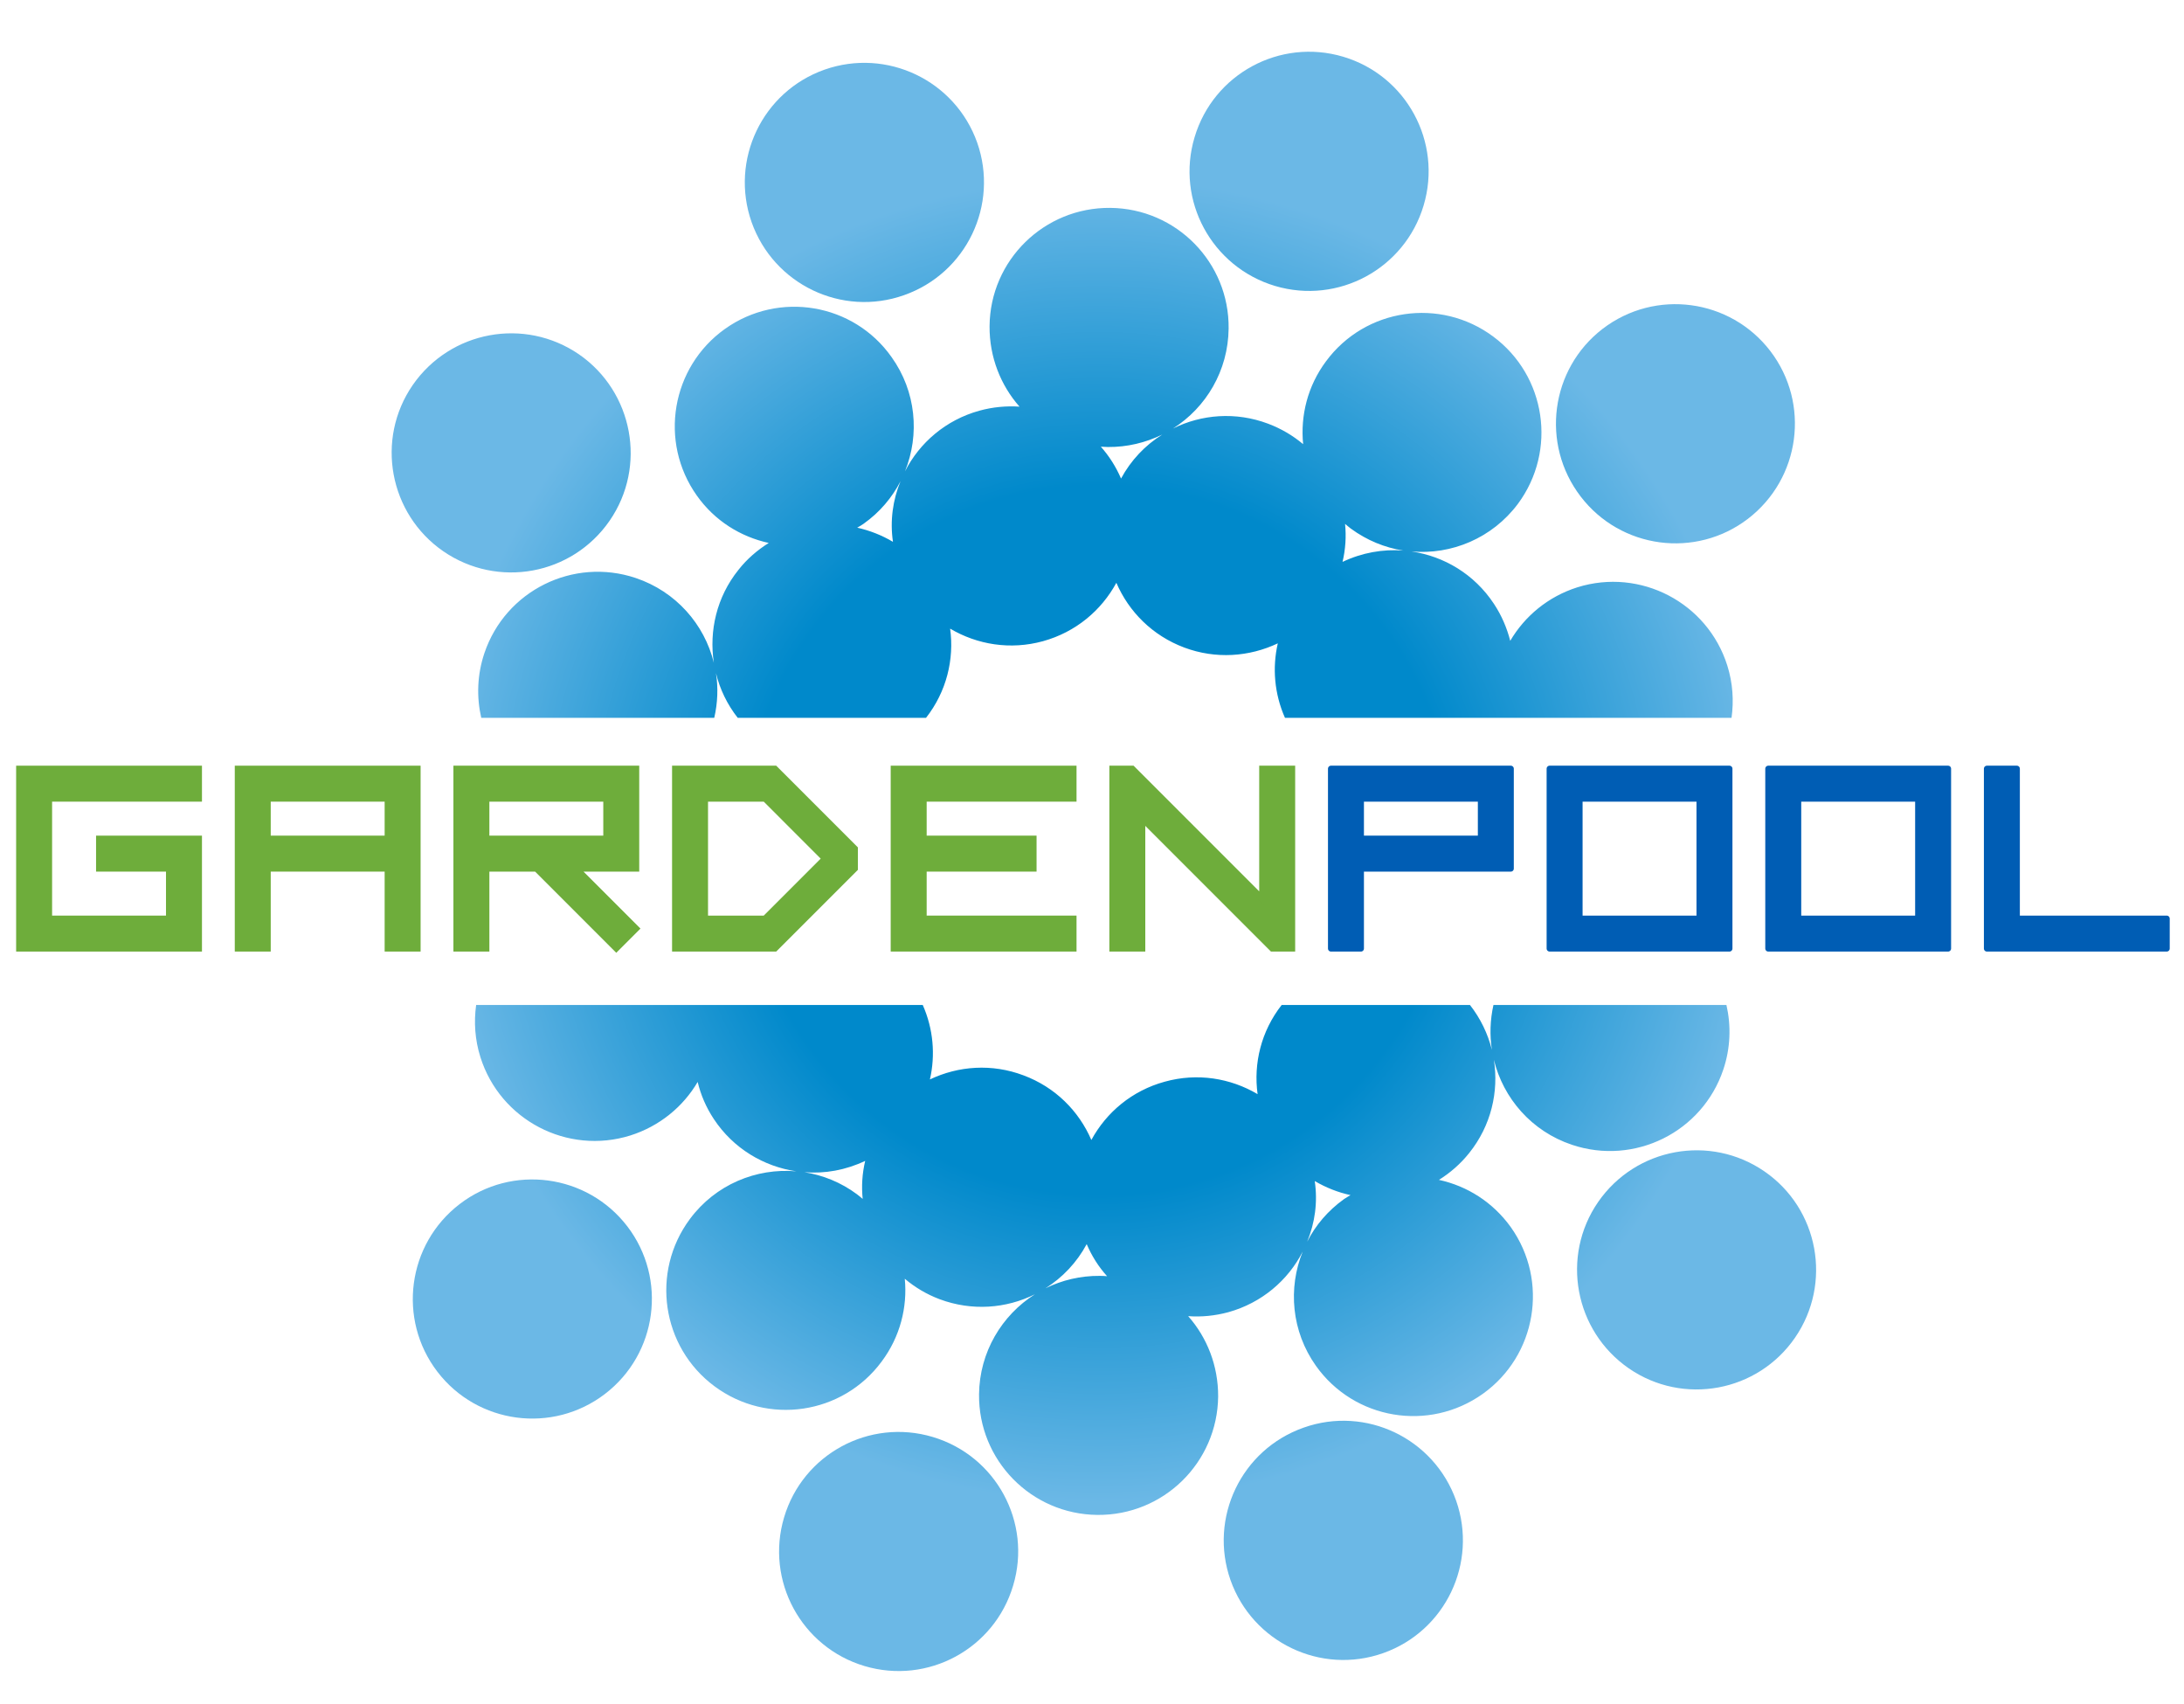 <?xml version="1.0" encoding="utf-8"?>
<!-- Generator: Adobe Illustrator 16.0.0, SVG Export Plug-In . SVG Version: 6.00 Build 0)  -->
<!DOCTYPE svg PUBLIC "-//W3C//DTD SVG 1.1//EN" "http://www.w3.org/Graphics/SVG/1.1/DTD/svg11.dtd">
<svg version="1.1" id="logo" xmlns="http://www.w3.org/2000/svg" xmlns:xlink="http://www.w3.org/1999/xlink" x="0px" y="0px"
	 width="300px" height="234px" viewBox="0 -61 300 234" enable-background="new 0 -61 300 234" xml:space="preserve">
<g>
	<g>
		<path fill="none" d="M192.76,14.607c-2.537-0.405-4.991-1.391-7.224-3.032c-0.269-0.193-0.507-0.425-0.773-0.632
			c0.172,1.716,0.064,3.475-0.348,5.219C187.083,14.894,189.965,14.385,192.76,14.607z"/>
		<path fill="none" d="M123.701,5.077c-1.157,2.253-2.857,4.274-5.066,5.842c-0.291,0.197-0.574,0.378-0.887,0.543
			c1.704,0.384,3.342,1.015,4.911,1.945C122.234,10.511,122.638,7.655,123.701,5.077z"/>
		<path fill="none" d="M110.498,99.972c2.536,0.403,5.021,1.394,7.222,3.032c0.27,0.189,0.509,0.426,0.78,0.633
			c-0.175-1.717-0.071-3.477,0.343-5.221C116.175,99.684,113.319,100.194,110.498,99.972z"/>
		<path fill="none" d="M159.649-1.321c-2.274,1.106-4.8,1.728-7.466,1.706c-0.332-0.014-0.665-0.03-0.971-0.044
			c1.138,1.274,2.07,2.746,2.776,4.374C155.35,2.195,157.304,0.144,159.649-1.321z"/>
		<path fill="none" d="M205.146,77.005h-3.229c1.444,1.849,2.458,3.945,3.013,6.166C204.623,81.16,204.679,79.075,205.146,77.005z"
			/>
		<path fill="none" d="M98.115,37.574h3.22c-1.441-1.837-2.449-3.927-2.983-6.122C98.66,33.44,98.588,35.516,98.115,37.574z"/>
		<path fill="none" d="M179.557,109.514c1.157-2.268,2.86-4.272,5.067-5.854c0.289-0.198,0.601-0.363,0.887-0.544
			c-1.705-0.369-3.345-1.012-4.914-1.928C181.024,104.08,180.621,106.938,179.557,109.514z"/>
		<path fill="none" d="M143.611,115.914c2.271-1.12,4.798-1.729,7.463-1.706c0.334,0,0.667,0.016,0.999,0.044
			c-1.167-1.288-2.1-2.763-2.801-4.403C147.906,112.384,145.954,114.435,143.611,115.914z"/>
		
			<radialGradient id="SVGID_1_" cx="183.832" cy="84.539" r="90.928" gradientTransform="matrix(0.999 0.045 -0.045 0.999 -28.897 -38.361)" gradientUnits="userSpaceOnUse">
			<stop  offset="0.535" style="stop-color:#0089CB"/>
			<stop  offset="1" style="stop-color:#6BB8E6"/>
		</radialGradient>
		<path fill="url(#SVGID_1_)" d="M98.351,31.452c0.535,2.195,1.542,4.285,2.983,6.122h25.869c2.823-3.605,3.887-8.032,3.309-12.248
			c3.732,2.209,8.281,2.955,12.752,1.726c4.501-1.244,8.023-4.224,10.083-8.02c1.708,3.965,4.951,7.249,9.319,8.889
			c4.342,1.625,8.942,1.278,12.857-0.574c-0.771,3.355-0.472,6.941,0.984,10.227h61.342c0.327-2.336,0.173-4.776-0.581-7.178
			c-2.726-8.649-11.95-13.453-20.6-10.743c-4.027,1.277-7.231,3.966-9.217,7.348c-0.452-1.755-1.178-3.483-2.243-5.086
			c-2.679-4.063-6.847-6.528-11.314-7.188c5.477,0.483,11.08-1.807,14.621-6.55c5.384-7.284,3.874-17.572-3.409-22.968
			c-7.287-5.411-17.573-3.885-22.954,3.398c-2.543,3.415-3.53,7.463-3.149,11.385c-1.419-1.188-3.017-2.134-4.82-2.813
			c-4.453-1.669-9.134-1.284-13.056,0.664c4.546-2.88,7.579-7.936,7.642-13.725c0.106-9.064-7.173-16.484-16.25-16.572
			c-9.079-0.09-16.518,7.187-16.588,16.254c-0.025,4.231,1.523,8.107,4.114,11.042c-1.772-0.12-3.667,0.042-5.523,0.558
			c-4.584,1.265-8.198,4.382-10.206,8.32c2.028-5.034,1.545-10.945-1.854-15.694c-5.221-7.385-15.476-9.122-22.877-3.86
			c-7.375,5.253-9.11,15.506-3.861,22.894c2.456,3.47,6.022,5.658,9.874,6.5c-1.545,0.97-2.99,2.196-4.166,3.7
			c-2.999,3.738-4.04,8.373-3.377,12.749c-1.291-5.265-5.199-9.775-10.726-11.634c-8.593-2.884-17.909,1.739-20.794,10.33
			c-0.999,2.973-1.079,6.024-0.428,8.87h32.006C98.588,35.516,98.66,33.44,98.351,31.452z M184.763,10.943
			c0.267,0.207,0.505,0.439,0.773,0.632c2.232,1.641,4.687,2.626,7.224,3.032c-2.795-0.223-5.677,0.287-8.345,1.555
			C184.827,14.418,184.935,12.659,184.763,10.943z M152.184,0.385c2.666,0.022,5.191-0.6,7.466-1.706
			c-2.346,1.465-4.3,3.516-5.66,6.036c-0.706-1.628-1.639-3.1-2.776-4.374C151.519,0.355,151.852,0.371,152.184,0.385z
			 M118.635,10.918c2.208-1.568,3.909-3.589,5.066-5.842c-1.062,2.579-1.467,5.434-1.042,8.33c-1.568-0.93-3.207-1.561-4.911-1.945
			C118.061,11.296,118.344,11.116,118.635,10.918z"/>
		
			<radialGradient id="SVGID_2_" cx="183.818" cy="84.539" r="90.943" gradientTransform="matrix(0.999 0.045 -0.045 0.999 -28.897 -38.361)" gradientUnits="userSpaceOnUse">
			<stop  offset="0.535" style="stop-color:#0089CB"/>
			<stop  offset="1" style="stop-color:#6BB8E6"/>
		</radialGradient>
		<path fill="url(#SVGID_2_)" d="M204.93,83.171c-0.555-2.221-1.568-4.317-3.013-6.166h-25.862
			c-2.826,3.607-3.887,8.032-3.308,12.248c-3.732-2.207-8.284-2.953-12.753-1.711c-4.501,1.229-8.021,4.208-10.083,8.004
			c-1.71-3.965-4.951-7.248-9.321-8.874c-4.342-1.64-8.939-1.304-12.856,0.561c0.771-3.356,0.47-6.941-0.984-10.228H65.405
			c-0.326,2.332-0.17,4.769,0.584,7.164c2.723,8.649,11.951,13.467,20.6,10.757c4.026-1.276,7.258-3.964,9.243-7.349
			c0.423,1.756,1.152,3.482,2.216,5.087c2.682,4.064,6.873,6.529,11.346,7.188c-5.509-0.482-11.11,1.808-14.629,6.55
			c-5.408,7.286-3.898,17.573,3.385,22.97c7.285,5.409,17.574,3.887,22.956-3.398c2.543-3.402,3.556-7.465,3.177-11.372
			c1.393,1.175,2.986,2.134,4.788,2.812c4.451,1.658,9.139,1.283,13.084-0.677c-4.544,2.88-7.606,7.936-7.67,13.726
			c-0.103,9.062,7.174,16.484,16.253,16.571c9.079,0.089,16.49-7.187,16.59-16.252c0.021-4.234-1.525-8.11-4.117-11.044
			c1.801,0.137,3.668-0.043,5.523-0.543c4.589-1.279,8.199-4.381,10.207-8.318c-2.03,5.019-1.547,10.943,1.822,15.688
			c5.254,7.39,15.504,9.114,22.91,3.85c7.371-5.251,9.11-15.506,3.858-22.894c-2.482-3.458-6.021-5.658-9.875-6.495
			c1.544-0.961,2.961-2.189,4.169-3.703c3.001-3.753,4.07-8.399,3.378-12.791c1.292,5.281,5.169,9.814,10.722,11.675
			c8.593,2.882,17.912-1.736,20.794-10.33c0.999-2.974,1.079-6.023,0.429-8.87h-32.002C204.679,79.075,204.623,81.16,204.93,83.171z
			 M118.5,103.637c-0.271-0.207-0.51-0.443-0.78-0.633c-2.202-1.639-4.687-2.629-7.222-3.032c2.821,0.223,5.677-0.288,8.346-1.556
			C118.43,100.16,118.325,101.92,118.5,103.637z M151.074,114.208c-2.666-0.023-5.193,0.586-7.463,1.706
			c2.343-1.479,4.295-3.53,5.661-6.065c0.701,1.641,1.634,3.115,2.801,4.403C151.741,114.224,151.408,114.208,151.074,114.208z
			 M184.624,103.66c-2.207,1.581-3.91,3.586-5.067,5.854c1.064-2.576,1.468-5.434,1.04-8.325c1.569,0.916,3.209,1.559,4.914,1.928
			C185.225,103.297,184.913,103.462,184.624,103.66z"/>
		
			<radialGradient id="SVGID_3_" cx="183.823" cy="84.535" r="90.947" gradientTransform="matrix(0.999 0.045 -0.045 0.999 -28.897 -38.361)" gradientUnits="userSpaceOnUse">
			<stop  offset="0.535" style="stop-color:#0089CB"/>
			<stop  offset="1" style="stop-color:#6BB8E6"/>
		</radialGradient>
		<path fill="url(#SVGID_3_)" d="M60.887,14.7c7.49,5.156,17.685,3.28,22.852-4.193c5.143-7.463,3.238-17.687-4.195-22.838
			c-7.489-5.142-17.686-3.252-22.853,4.209C51.551-0.66,53.453,9.563,60.887,14.7z"/>
		
			<radialGradient id="SVGID_4_" cx="183.817" cy="84.533" r="90.946" gradientTransform="matrix(0.999 0.045 -0.045 0.999 -28.897 -38.361)" gradientUnits="userSpaceOnUse">
			<stop  offset="0.535" style="stop-color:#0089CB"/>
			<stop  offset="1" style="stop-color:#6BB8E6"/>
		</radialGradient>
		<path fill="url(#SVGID_4_)" d="M63.143,104.346c-7.192,5.508-8.572,15.819-3.063,23.024c5.509,7.191,15.809,8.571,23.026,3.048
			c7.192-5.512,8.572-15.809,3.063-23.012C80.656,100.215,70.333,98.833,63.143,104.346z"/>
		
			<radialGradient id="SVGID_5_" cx="183.816" cy="84.538" r="90.943" gradientTransform="matrix(0.999 0.045 -0.045 0.999 -28.897 -38.361)" gradientUnits="userSpaceOnUse">
			<stop  offset="0.535" style="stop-color:#0089CB"/>
			<stop  offset="1" style="stop-color:#6BB8E6"/>
		</radialGradient>
		<path fill="url(#SVGID_5_)" d="M128.112,136.327c-8.689-2.586-17.827,2.35-20.411,11.054c-2.583,8.688,2.367,17.824,11.054,20.408
			c8.689,2.585,17.829-2.353,20.412-11.054C141.778,148.051,136.803,138.91,128.112,136.327z"/>
		
			<radialGradient id="SVGID_6_" cx="183.812" cy="84.538" r="90.945" gradientTransform="matrix(0.999 0.045 -0.045 0.999 -28.897 -38.361)" gradientUnits="userSpaceOnUse">
			<stop  offset="0.535" style="stop-color:#0089CB"/>
			<stop  offset="1" style="stop-color:#6BB8E6"/>
		</radialGradient>
		<path fill="url(#SVGID_6_)" d="M179.08,135.045c-8.581,3.017-13.057,12.399-10.052,20.948
			c3.032,8.552,12.413,13.041,20.962,10.023c8.557-3.02,13.029-12.401,10.025-20.948
			C196.983,136.512,187.602,132.024,179.08,135.045z"/>
		
			<radialGradient id="SVGID_7_" cx="183.818" cy="84.542" r="90.941" gradientTransform="matrix(0.999 0.045 -0.045 0.999 -28.897 -38.361)" gradientUnits="userSpaceOnUse">
			<stop  offset="0.535" style="stop-color:#0089CB"/>
			<stop  offset="1" style="stop-color:#6BB8E6"/>
		</radialGradient>
		<path fill="url(#SVGID_7_)" d="M242.37,99.863c-7.461-5.141-17.687-3.265-22.853,4.21c-5.139,7.461-3.235,17.685,4.226,22.841
			c7.462,5.138,17.685,3.247,22.824-4.214C251.707,115.238,249.833,105.002,242.37,99.863z"/>
		
			<radialGradient id="SVGID_8_" cx="183.815" cy="84.54" r="90.948" gradientTransform="matrix(0.999 0.045 -0.045 0.999 -28.897 -38.361)" gradientUnits="userSpaceOnUse">
			<stop  offset="0.535" style="stop-color:#0089CB"/>
			<stop  offset="1" style="stop-color:#6BB8E6"/>
		</radialGradient>
		<path fill="url(#SVGID_8_)" d="M240.115,10.234c7.193-5.525,8.571-15.823,3.063-23.026c-5.512-7.19-15.808-8.571-23.027-3.06
			c-7.192,5.523-8.543,15.822-3.032,23.027C222.627,14.378,232.929,15.744,240.115,10.234z"/>
		
			<radialGradient id="SVGID_9_" cx="183.822" cy="84.539" r="90.942" gradientTransform="matrix(0.999 0.045 -0.045 0.999 -28.897 -38.361)" gradientUnits="userSpaceOnUse">
			<stop  offset="0.535" style="stop-color:#0089CB"/>
			<stop  offset="1" style="stop-color:#6BB8E6"/>
		</radialGradient>
		<path fill="url(#SVGID_9_)" d="M175.144-21.732c8.69,2.583,17.828-2.369,20.412-11.069c2.585-8.687-2.365-17.825-11.055-20.41
			c-8.689-2.583-17.825,2.368-20.41,11.053C161.479-33.47,166.456-24.332,175.144-21.732z"/>
		
			<radialGradient id="SVGID_10_" cx="183.823" cy="84.537" r="90.944" gradientTransform="matrix(0.999 0.045 -0.045 0.999 -28.897 -38.361)" gradientUnits="userSpaceOnUse">
			<stop  offset="0.535" style="stop-color:#0089CB"/>
			<stop  offset="1" style="stop-color:#6BB8E6"/>
		</radialGradient>
		<path fill="url(#SVGID_10_)" d="M124.177-20.466c8.578-3.018,13.057-12.398,10.053-20.95
			c-3.033-8.549-12.412-13.026-20.966-10.021c-8.55,3.018-13.028,12.399-10.021,20.949
			C106.276-21.936,115.655-17.447,124.177-20.466z"/>
	</g>
	<g>
		<path fill="#6EAD3B" stroke="#6EAD3B" stroke-width="0.822" stroke-miterlimit="10" d="M2.628,69.261V44.558h24.703v4.117H6.745
			v16.47h16.468v-6.862h-9.606v-4.118h13.724v15.097H2.628z"/>
		<path fill="#6EAD3B" stroke="#6EAD3B" stroke-width="0.822" stroke-miterlimit="10" d="M32.661,69.261V44.558h24.703v24.703
			h-4.117V58.282h-16.47v10.979H32.661z M53.247,54.164v-5.489h-16.47v5.489H53.247z"/>
		<path fill="#6EAD3B" stroke="#6EAD3B" stroke-width="0.822" stroke-miterlimit="10" d="M62.693,69.261V44.558h24.703v13.725
			h-8.233l8.233,8.233l-2.744,2.745L73.674,58.282h-6.863v10.979H62.693z M83.28,54.164v-5.489h-16.47v5.489H83.28z"/>
		<path fill="#6EAD3B" stroke="#6EAD3B" stroke-width="0.822" stroke-miterlimit="10" d="M92.727,69.261V44.558h13.724
			l10.979,10.979v2.746l-10.979,10.979H92.727z M105.08,65.145l6.861-6.862l1.372-1.374l-8.233-8.234h-8.235v16.47H105.08z"/>
		<path fill="#6EAD3B" stroke="#6EAD3B" stroke-width="0.822" stroke-miterlimit="10" d="M122.76,69.261V44.558h24.704v4.117
			h-20.586v5.489h15.096v4.118h-15.096v6.862h20.586v4.116H122.76z"/>
		<path fill="#6EAD3B" stroke="#6EAD3B" stroke-width="0.822" stroke-miterlimit="10" d="M152.794,69.261V44.558h2.744
			l17.841,17.841V44.558h4.118v24.703h-2.745l-17.843-17.841v17.841H152.794z"/>
		
			<path fill="#005DB4" stroke="#005DB4" stroke-width="0.822" stroke-linecap="round" stroke-linejoin="round" stroke-miterlimit="10" d="
			M182.826,69.261V44.558h24.703v13.725h-20.586v10.979H182.826z M203.413,54.164v-5.489h-16.47v5.489H203.413z"/>
		
			<path fill="#005DB4" stroke="#005DB4" stroke-width="0.822" stroke-linecap="round" stroke-linejoin="round" stroke-miterlimit="10" d="
			M212.859,69.261V44.558h24.703v24.703H212.859z M233.446,65.145v-16.47h-16.469v16.47H233.446z"/>
		
			<path fill="#005DB4" stroke="#005DB4" stroke-width="0.822" stroke-linecap="round" stroke-linejoin="round" stroke-miterlimit="10" d="
			M242.893,69.261V44.558h24.703v24.703H242.893z M263.479,65.145v-16.47h-16.468v16.47H263.479z"/>
		
			<path fill="#005DB4" stroke="#005DB4" stroke-width="0.822" stroke-linecap="round" stroke-linejoin="round" stroke-miterlimit="10" d="
			M272.925,69.261V44.558h4.117v20.587h20.586v4.116H272.925z"/>
	</g>
</g>
</svg>
